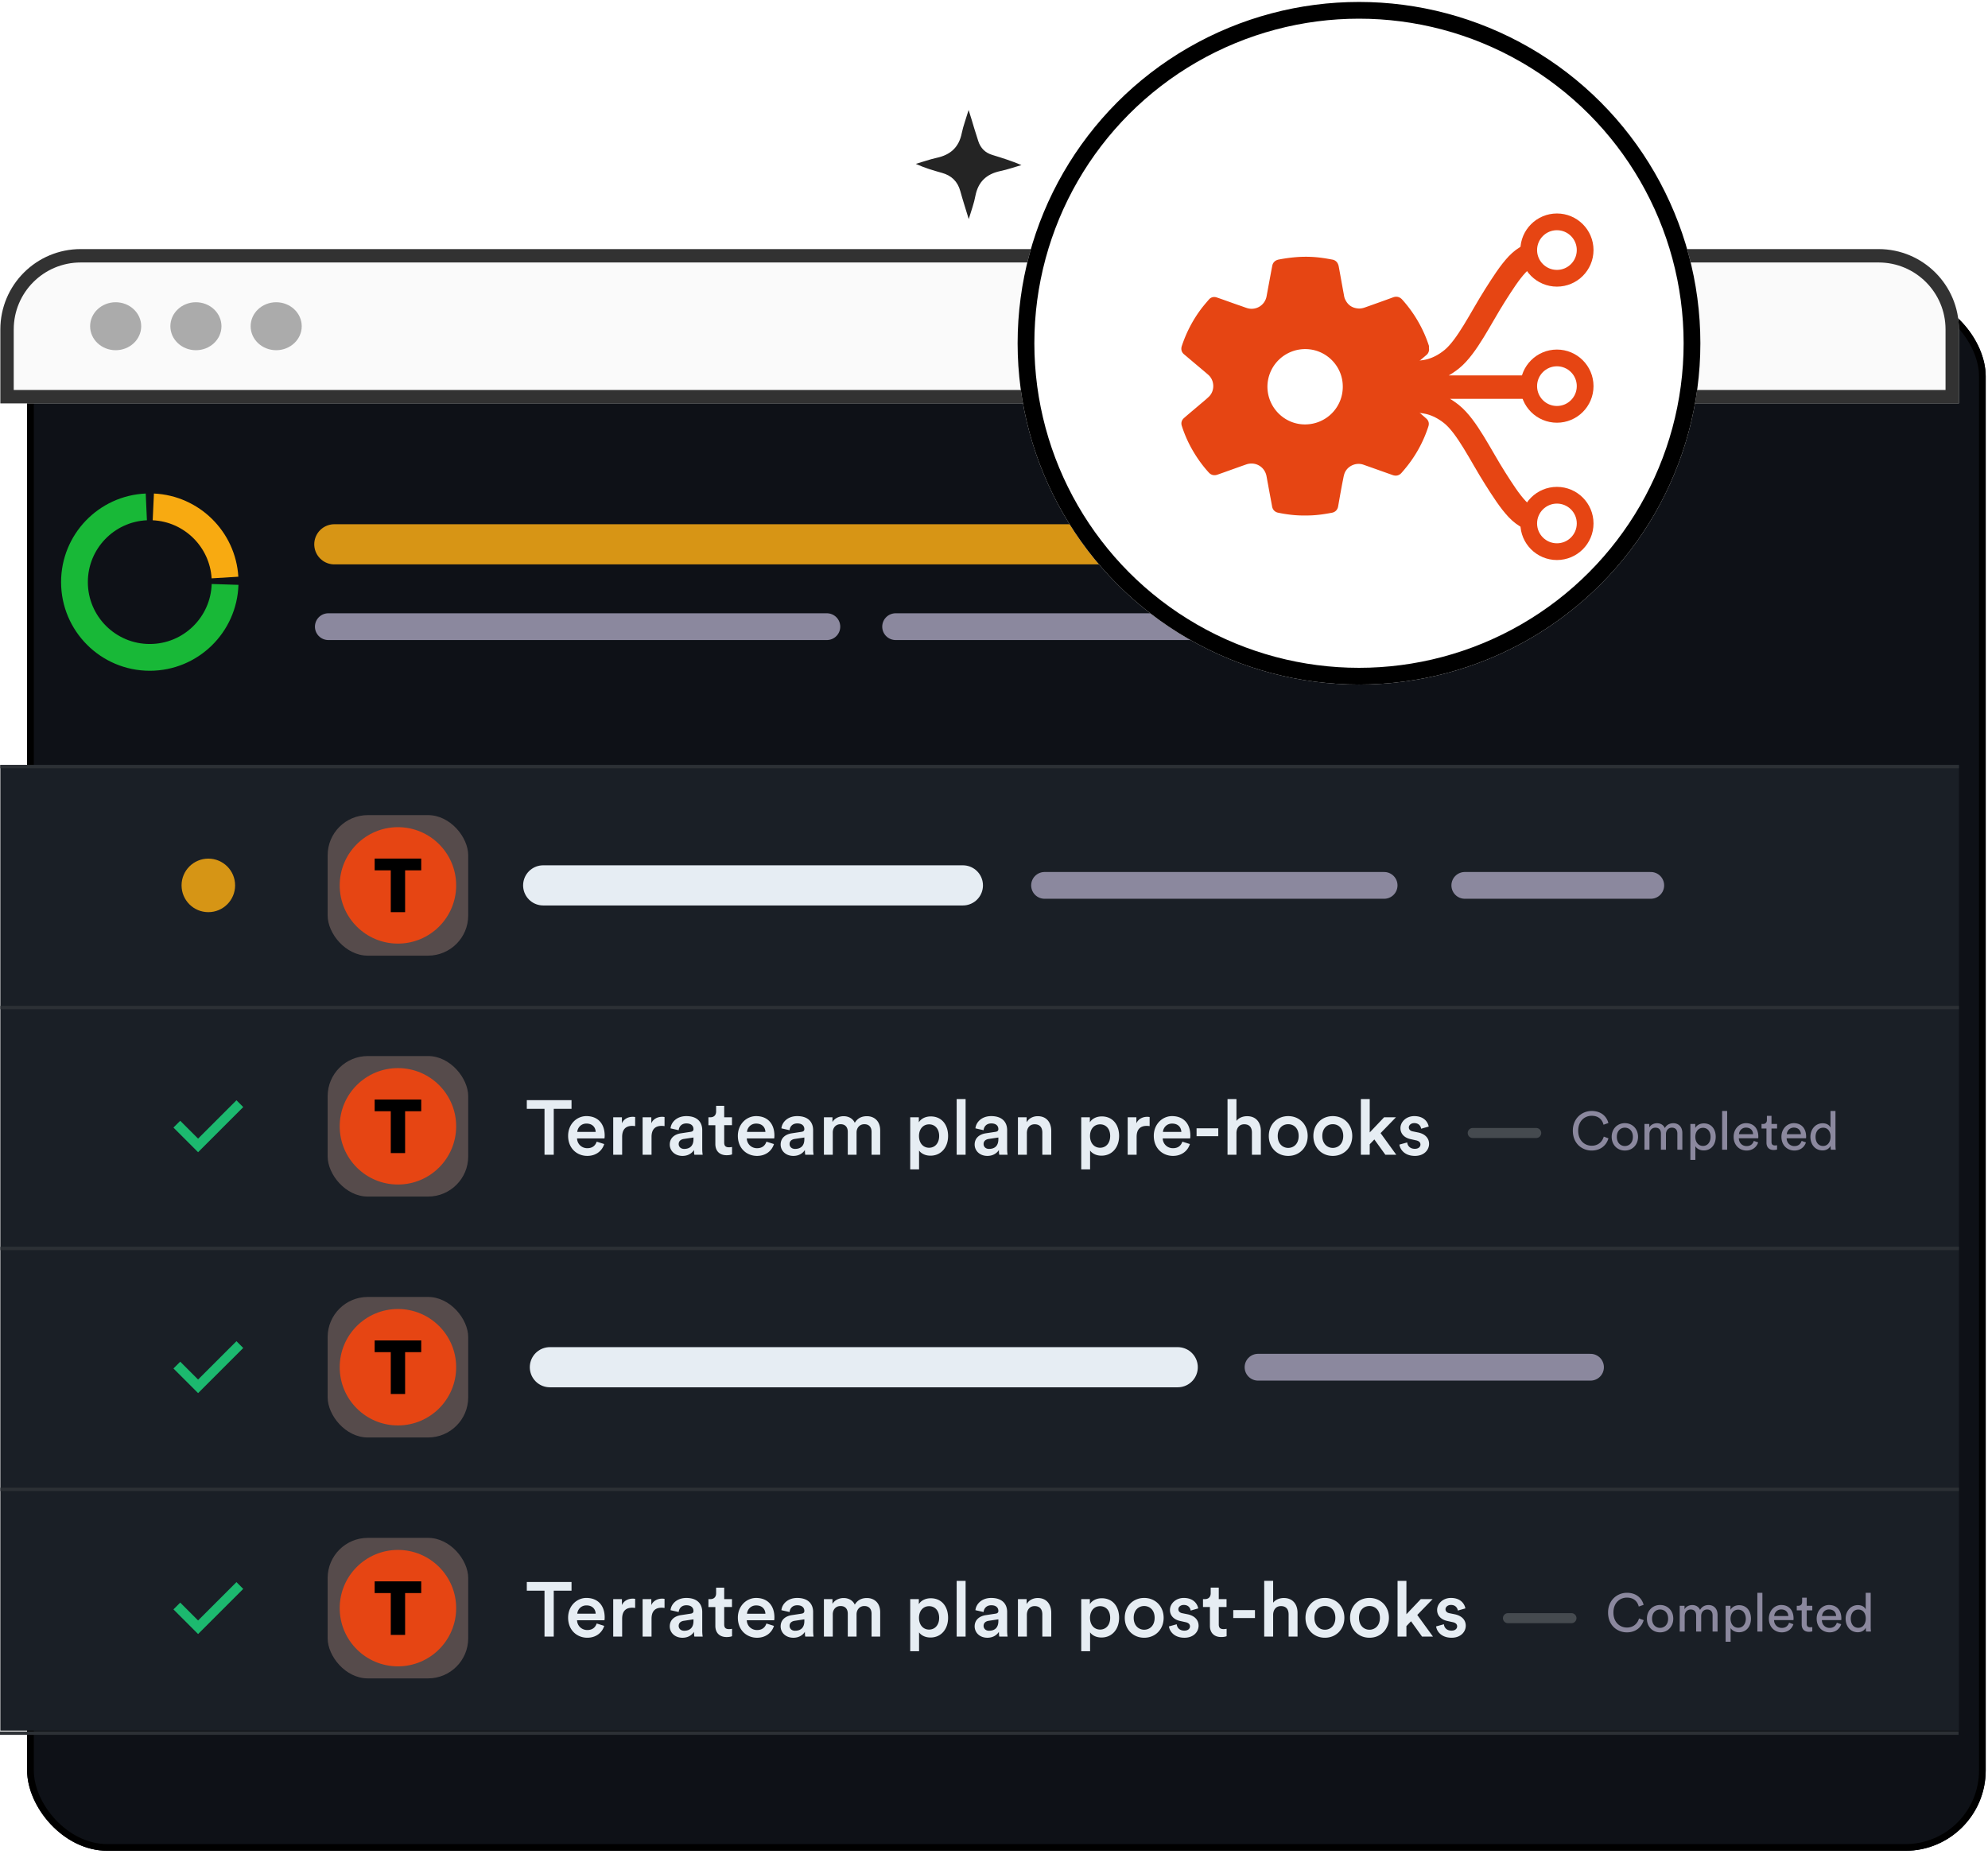 <svg xmlns="http://www.w3.org/2000/svg" width="594" height="554" fill="none"><g filter="url(#a)"><rect width="585.21" height="464.699" x=".104" y="80.424" fill="#0E1117" rx="24"/><rect width="583.21" height="462.699" x="1.104" y="81.424" stroke="#000" stroke-width="2" rx="23"/></g><path fill="#1A1F26" d="M.104 228.604h585.21v288.6H.104z"/><path fill="#FAFAFA" d="M.104 98.443c0-13.255 10.745-24 24-24h537.209c13.255 0 24 10.745 24 24v22.107H.103z"/><path stroke="#000" stroke-opacity=".8" stroke-width="4" d="M2.104 98.443c0-12.15 9.85-22 22-22h537.209c12.151 0 22 9.85 22 22v20.107H2.103z"/><ellipse cx="34.558" cy="97.496" fill="#363636" fill-opacity=".4" rx="7.631" ry="7.166"/><ellipse cx="58.539" cy="97.496" fill="#363636" fill-opacity=".4" rx="7.631" ry="7.166"/><ellipse cx="82.523" cy="97.496" fill="#363636" fill-opacity=".4" rx="7.631" ry="7.166"/><path stroke="#18B837" stroke-miterlimit="10" stroke-width="8" d="M43.72 151.491c-11.946.53-21.47 10.387-21.47 22.473 0 12.419 10.08 22.5 22.5 22.5 12.197 0 22.11-9.691 22.5-21.804"/><path stroke="#F8AA11" stroke-miterlimit="10" stroke-width="8" d="M45.809 151.491c11.472.53 20.717 9.663 21.414 21.108"/><path stroke="#D79515" stroke-linecap="round" stroke-width="12" d="M99.897 162.672H345.33m24.002 0h92.193"/><path stroke="#8B889E" stroke-linecap="round" stroke-width="8" d="M98.1 187.283h148.96m20.544 0h117.902"/><path stroke="#2C3035" d="M585.312 229.104H.103m585.209 72H.103m585.209 72H.103"/><path stroke="#454A4F" stroke-linecap="round" stroke-width="3" d="M440.039 338.605h18.972m-8.445 144.998h18.972"/><path stroke="#2C3035" d="M585.312 445.104H.103m585.106 72.87H-.001"/><rect width="42" height="42" x="97.898" y="243.604" fill="#564B4B" rx="12"/><circle cx="118.9" cy="264.605" r="17.398" fill="#E64513"/><path fill="#000" d="M111.947 260.102V256.6h13.912v3.502h-4.814v12.505h-4.283v-12.505z"/><rect width="42" height="42" x="97.898" y="315.605" fill="#564B4B" rx="12"/><circle cx="118.9" cy="336.606" r="17.398" fill="#E64513"/><path fill="#000" d="M111.947 332.103v-3.502h13.912v3.502h-4.814v12.505h-4.283v-12.505z"/><rect width="42" height="42" x="97.898" y="387.604" fill="#564B4B" rx="12"/><circle cx="118.9" cy="408.605" r="17.398" fill="#E64513"/><path fill="#000" d="M111.947 404.102V400.6h13.912v3.502h-4.814v12.505h-4.283v-12.505z"/><rect width="42" height="42" x="97.898" y="459.604" fill="#564B4B" rx="12"/><circle cx="118.9" cy="480.605" r="17.398" fill="#E64513"/><path fill="#000" d="M111.947 476.102V472.6h13.912v3.502h-4.814v12.505h-4.283v-12.505z"/><path stroke="#E6EDF3" stroke-linecap="round" stroke-width="12" d="M162.301 264.604h125.401m-123.401 144h187.593"/><path stroke="#8B889E" stroke-linecap="round" stroke-width="8" d="M312.105 264.604h101.461m-37.675 144h99.343m-37.56-144h55.563"/><circle cx="62.25" cy="264.604" r="8" fill="#D69515"/><path fill="#E6EDF3" d="m418.143 342.069 2.323-.644c.092 1.012.851 1.909 2.277 1.909 1.104 0 1.679-.598 1.679-1.288 0-.598-.414-1.058-1.311-1.242l-1.656-.368c-1.978-.437-3.013-1.725-3.013-3.266 0-1.955 1.794-3.611 4.117-3.611 3.128 0 4.14 2.024 4.324 3.128l-2.254.644c-.092-.644-.575-1.679-2.07-1.679-.943 0-1.61.598-1.61 1.288 0 .598.437 1.035 1.127 1.173l1.702.345c2.116.46 3.22 1.748 3.22 3.404 0 1.702-1.38 3.588-4.232 3.588-3.243 0-4.485-2.116-4.623-3.381m-1.034-8.165-4.6 4.738 4.692 6.463h-3.266l-3.289-4.577-1.38 1.449v3.128h-2.645v-16.652h2.645v9.982l4.301-4.531zm-18.885 9.154c1.656 0 3.128-1.219 3.128-3.565 0-2.323-1.472-3.519-3.128-3.519-1.633 0-3.128 1.196-3.128 3.519s1.495 3.565 3.128 3.565m0-9.499c3.358 0 5.819 2.507 5.819 5.934 0 3.45-2.461 5.957-5.819 5.957-3.335 0-5.796-2.507-5.796-5.957 0-3.427 2.461-5.934 5.796-5.934m-13.319 9.499c1.656 0 3.128-1.219 3.128-3.565 0-2.323-1.472-3.519-3.128-3.519-1.633 0-3.128 1.196-3.128 3.519s1.495 3.565 3.128 3.565m0-9.499c3.358 0 5.819 2.507 5.819 5.934 0 3.45-2.461 5.957-5.819 5.957-3.335 0-5.796-2.507-5.796-5.957 0-3.427 2.461-5.934 5.796-5.934m-15.462 4.968v6.578h-2.668v-16.652h2.668v6.532c.759-.989 2.024-1.403 3.197-1.403 2.76 0 4.094 1.978 4.094 4.439v7.084h-2.668v-6.624c0-1.38-.621-2.484-2.3-2.484-1.472 0-2.277 1.104-2.323 2.53m-5.43 1.035h-6.486v-2.369h6.486zm-16.532-1.288h5.497c-.046-1.311-.92-2.484-2.76-2.484-1.679 0-2.645 1.288-2.737 2.484m5.796 2.921 2.254.713c-.598 1.955-2.369 3.542-5.06 3.542-3.036 0-5.727-2.208-5.727-6.003 0-3.542 2.622-5.888 5.451-5.888 3.45 0 5.474 2.277 5.474 5.819 0 .437-.046.805-.069.851h-8.188c.069 1.702 1.403 2.921 3.059 2.921 1.61 0 2.438-.851 2.806-1.955m-9.775-7.36v2.714a6 6 0 0 0-.874-.069c-2.07 0-3.013 1.196-3.013 3.289v5.336h-2.668v-11.201h2.599v1.794c.529-1.219 1.771-1.932 3.243-1.932.322 0 .598.046.713.069m-17.791 15.64h-2.645v-15.571h2.576v1.518c.552-.966 1.84-1.771 3.565-1.771 3.312 0 5.175 2.53 5.175 5.842 0 3.358-2.047 5.888-5.267 5.888-1.61 0-2.829-.69-3.404-1.541zm6.003-9.982c0-2.093-1.219-3.473-3.013-3.473-1.748 0-3.013 1.38-3.013 3.473 0 2.139 1.265 3.519 3.013 3.519 1.771 0 3.013-1.38 3.013-3.519m-24.892-.851v6.463h-2.668v-11.201h2.599v1.495c.736-1.288 2.07-1.817 3.312-1.817 2.737 0 4.048 1.978 4.048 4.439v7.084h-2.668v-6.624c0-1.38-.621-2.484-2.3-2.484-1.518 0-2.323 1.173-2.323 2.645m-15.599 3.427c0-2.001 1.472-3.105 3.381-3.381l2.875-.437c.644-.092.828-.414.828-.805 0-.943-.644-1.702-2.116-1.702-1.403 0-2.185.897-2.3 2.024l-2.438-.552c.207-1.932 1.955-3.657 4.715-3.657 3.45 0 4.761 1.955 4.761 4.186v5.566c0 1.012.115 1.679.138 1.794h-2.484c-.023-.069-.115-.529-.115-1.426-.529.851-1.633 1.771-3.45 1.771-2.346 0-3.795-1.61-3.795-3.381m4.301 1.288c1.495 0 2.783-.713 2.783-2.898v-.506l-2.921.437c-.828.138-1.495.598-1.495 1.518 0 .759.575 1.449 1.633 1.449m-7.006 1.748h-2.668v-16.652h2.668zm-13.904 4.37h-2.645v-15.571h2.576v1.518c.552-.966 1.84-1.771 3.565-1.771 3.312 0 5.175 2.53 5.175 5.842 0 3.358-2.047 5.888-5.267 5.888-1.61 0-2.829-.69-3.404-1.541zm6.003-9.982c0-2.093-1.219-3.473-3.013-3.473-1.748 0-3.013 1.38-3.013 3.473 0 2.139 1.265 3.519 3.013 3.519 1.771 0 3.013-1.38 3.013-3.519m-31.788 5.612h-2.645v-11.201h2.553v1.426c.644-1.15 2.047-1.748 3.312-1.748 1.472 0 2.76.667 3.358 1.978.874-1.472 2.185-1.978 3.634-1.978 2.024 0 3.956 1.288 3.956 4.255v7.268h-2.576v-6.831c0-1.311-.667-2.3-2.162-2.3-1.403 0-2.323 1.104-2.323 2.484v6.647h-2.622v-6.831c0-1.288-.644-2.3-2.162-2.3-1.426 0-2.323 1.058-2.323 2.484zm-15.577-3.036c0-2.001 1.472-3.105 3.381-3.381l2.875-.437c.644-.092.828-.414.828-.805 0-.943-.644-1.702-2.116-1.702-1.403 0-2.185.897-2.3 2.024l-2.438-.552c.207-1.932 1.955-3.657 4.715-3.657 3.45 0 4.761 1.955 4.761 4.186v5.566c0 1.012.115 1.679.138 1.794h-2.484c-.023-.069-.115-.529-.115-1.426-.529.851-1.633 1.771-3.45 1.771-2.346 0-3.795-1.61-3.795-3.381m4.301 1.288c1.495 0 2.783-.713 2.783-2.898v-.506l-2.921.437c-.828.138-1.495.598-1.495 1.518 0 .759.575 1.449 1.633 1.449m-14.349-5.083h5.497c-.046-1.311-.92-2.484-2.76-2.484-1.679 0-2.645 1.288-2.737 2.484m5.796 2.921 2.254.713c-.598 1.955-2.369 3.542-5.06 3.542-3.036 0-5.727-2.208-5.727-6.003 0-3.542 2.622-5.888 5.451-5.888 3.45 0 5.474 2.277 5.474 5.819 0 .437-.046.805-.069.851h-8.188c.069 1.702 1.403 2.921 3.059 2.921 1.61 0 2.438-.851 2.806-1.955m-12.611-10.718v3.427h2.323v2.369h-2.323v5.198c0 .989.437 1.403 1.426 1.403.368 0 .805-.069.92-.092v2.208c-.161.069-.667.253-1.633.253-2.07 0-3.358-1.242-3.358-3.335v-5.635h-2.07v-2.369h.575c1.196 0 1.725-.759 1.725-1.748v-1.679zm-16.268 11.592c0-2.001 1.472-3.105 3.381-3.381l2.875-.437c.644-.092.828-.414.828-.805 0-.943-.644-1.702-2.116-1.702-1.403 0-2.185.897-2.3 2.024l-2.438-.552c.207-1.932 1.955-3.657 4.715-3.657 3.45 0 4.761 1.955 4.761 4.186v5.566c0 1.012.115 1.679.138 1.794h-2.484c-.023-.069-.115-.529-.115-1.426-.529.851-1.633 1.771-3.45 1.771-2.346 0-3.795-1.61-3.795-3.381m4.301 1.288c1.495 0 2.783-.713 2.783-2.898v-.506l-2.921.437c-.828.138-1.495.598-1.495 1.518 0 .759.575 1.449 1.633 1.449m-5.859-9.522v2.714a6 6 0 0 0-.874-.069c-2.07 0-3.013 1.196-3.013 3.289v5.336h-2.668v-11.201h2.599v1.794c.529-1.219 1.771-1.932 3.243-1.932.322 0 .598.046.713.069m-8.783 0v2.714a6 6 0 0 0-.874-.069c-2.07 0-3.013 1.196-3.013 3.289v5.336h-2.668v-11.201h2.599v1.794c.529-1.219 1.771-1.932 3.243-1.932.322 0 .598.046.713.069m-17.293 4.439h5.497c-.046-1.311-.92-2.484-2.76-2.484-1.679 0-2.645 1.288-2.737 2.484m5.796 2.921 2.254.713c-.598 1.955-2.369 3.542-5.06 3.542-3.036 0-5.727-2.208-5.727-6.003 0-3.542 2.622-5.888 5.451-5.888 3.45 0 5.474 2.277 5.474 5.819 0 .437-.046.805-.069.851h-8.188c.069 1.702 1.403 2.921 3.059 2.921 1.61 0 2.438-.851 2.806-1.955m-7.514-9.798h-5.313v13.708h-2.76v-13.708h-5.29v-2.599h13.363zm258.335 154.67 2.323-.644c.092 1.012.851 1.909 2.277 1.909 1.104 0 1.679-.598 1.679-1.288 0-.598-.414-1.058-1.311-1.242l-1.656-.368c-1.978-.437-3.013-1.725-3.013-3.266 0-1.955 1.794-3.611 4.117-3.611 3.128 0 4.14 2.024 4.324 3.128l-2.254.644c-.092-.644-.575-1.679-2.07-1.679-.943 0-1.61.598-1.61 1.288 0 .598.437 1.035 1.127 1.173l1.702.345c2.116.46 3.22 1.748 3.22 3.404 0 1.702-1.38 3.588-4.232 3.588-3.243 0-4.485-2.116-4.623-3.381m-1.034-8.165-4.6 4.738 4.692 6.463h-3.266l-3.289-4.577-1.38 1.449v3.128h-2.645v-16.652h2.645v9.982l4.301-4.531zm-18.885 9.154c1.656 0 3.128-1.219 3.128-3.565 0-2.323-1.472-3.519-3.128-3.519-1.633 0-3.128 1.196-3.128 3.519s1.495 3.565 3.128 3.565m0-9.499c3.358 0 5.819 2.507 5.819 5.934 0 3.45-2.461 5.957-5.819 5.957-3.335 0-5.796-2.507-5.796-5.957 0-3.427 2.461-5.934 5.796-5.934m-13.319 9.499c1.656 0 3.128-1.219 3.128-3.565 0-2.323-1.472-3.519-3.128-3.519-1.633 0-3.128 1.196-3.128 3.519s1.495 3.565 3.128 3.565m0-9.499c3.358 0 5.819 2.507 5.819 5.934 0 3.45-2.461 5.957-5.819 5.957-3.335 0-5.796-2.507-5.796-5.957 0-3.427 2.461-5.934 5.796-5.934m-15.462 4.968v6.578h-2.668v-16.652h2.668v6.532c.759-.989 2.024-1.403 3.197-1.403 2.76 0 4.094 1.978 4.094 4.439v7.084h-2.668v-6.624c0-1.38-.621-2.484-2.3-2.484-1.472 0-2.277 1.104-2.323 2.53m-5.43 1.035h-6.486v-2.369h6.486zm-10.814-9.085v3.427h2.323v2.369h-2.323v5.198c0 .989.437 1.403 1.426 1.403.368 0 .805-.069.92-.092v2.208c-.161.069-.667.253-1.633.253-2.07 0-3.358-1.242-3.358-3.335v-5.635h-2.07v-2.369h.575c1.196 0 1.725-.759 1.725-1.748v-1.679zm-14.883 11.592 2.323-.644c.092 1.012.851 1.909 2.277 1.909 1.104 0 1.679-.598 1.679-1.288 0-.598-.414-1.058-1.311-1.242l-1.656-.368c-1.978-.437-3.013-1.725-3.013-3.266 0-1.955 1.794-3.611 4.117-3.611 3.128 0 4.14 2.024 4.324 3.128l-2.254.644c-.092-.644-.575-1.679-2.07-1.679-.943 0-1.61.598-1.61 1.288 0 .598.437 1.035 1.127 1.173l1.702.345c2.116.46 3.22 1.748 3.22 3.404 0 1.702-1.38 3.588-4.232 3.588-3.243 0-4.485-2.116-4.623-3.381m-7.407.989c1.656 0 3.128-1.219 3.128-3.565 0-2.323-1.472-3.519-3.128-3.519-1.633 0-3.128 1.196-3.128 3.519s1.495 3.565 3.128 3.565m0-9.499c3.358 0 5.819 2.507 5.819 5.934 0 3.45-2.461 5.957-5.819 5.957-3.335 0-5.796-2.507-5.796-5.957 0-3.427 2.461-5.934 5.796-5.934m-16.159 15.916h-2.645v-15.571h2.576v1.518c.552-.966 1.84-1.771 3.565-1.771 3.312 0 5.175 2.53 5.175 5.842 0 3.358-2.047 5.888-5.267 5.888-1.61 0-2.829-.69-3.404-1.541zm6.003-9.982c0-2.093-1.219-3.473-3.013-3.473-1.748 0-3.013 1.38-3.013 3.473 0 2.139 1.265 3.519 3.013 3.519 1.771 0 3.013-1.38 3.013-3.519m-24.892-.851v6.463h-2.668v-11.201h2.599v1.495c.736-1.288 2.07-1.817 3.312-1.817 2.737 0 4.048 1.978 4.048 4.439v7.084h-2.668v-6.624c0-1.38-.621-2.484-2.3-2.484-1.518 0-2.323 1.173-2.323 2.645m-15.599 3.427c0-2.001 1.472-3.105 3.381-3.381l2.875-.437c.644-.092.828-.414.828-.805 0-.943-.644-1.702-2.116-1.702-1.403 0-2.185.897-2.3 2.024l-2.438-.552c.207-1.932 1.955-3.657 4.715-3.657 3.45 0 4.761 1.955 4.761 4.186v5.566c0 1.012.115 1.679.138 1.794h-2.484c-.023-.069-.115-.529-.115-1.426-.529.851-1.633 1.771-3.45 1.771-2.346 0-3.795-1.61-3.795-3.381m4.301 1.288c1.495 0 2.783-.713 2.783-2.898v-.506l-2.921.437c-.828.138-1.495.598-1.495 1.518 0 .759.575 1.449 1.633 1.449m-7.006 1.748h-2.668v-16.652h2.668zm-13.904 4.37h-2.645v-15.571h2.576v1.518c.552-.966 1.84-1.771 3.565-1.771 3.312 0 5.175 2.53 5.175 5.842 0 3.358-2.047 5.888-5.267 5.888-1.61 0-2.829-.69-3.404-1.541zm6.003-9.982c0-2.093-1.219-3.473-3.013-3.473-1.748 0-3.013 1.38-3.013 3.473 0 2.139 1.265 3.519 3.013 3.519 1.771 0 3.013-1.38 3.013-3.519m-31.788 5.612h-2.645v-11.201h2.553v1.426c.644-1.15 2.047-1.748 3.312-1.748 1.472 0 2.76.667 3.358 1.978.874-1.472 2.185-1.978 3.634-1.978 2.024 0 3.956 1.288 3.956 4.255v7.268h-2.576v-6.831c0-1.311-.667-2.3-2.162-2.3-1.403 0-2.323 1.104-2.323 2.484v6.647h-2.622v-6.831c0-1.288-.644-2.3-2.162-2.3-1.426 0-2.323 1.058-2.323 2.484zm-15.577-3.036c0-2.001 1.472-3.105 3.381-3.381l2.875-.437c.644-.092.828-.414.828-.805 0-.943-.644-1.702-2.116-1.702-1.403 0-2.185.897-2.3 2.024l-2.438-.552c.207-1.932 1.955-3.657 4.715-3.657 3.45 0 4.761 1.955 4.761 4.186v5.566c0 1.012.115 1.679.138 1.794h-2.484c-.023-.069-.115-.529-.115-1.426-.529.851-1.633 1.771-3.45 1.771-2.346 0-3.795-1.61-3.795-3.381m4.301 1.288c1.495 0 2.783-.713 2.783-2.898v-.506l-2.921.437c-.828.138-1.495.598-1.495 1.518 0 .759.575 1.449 1.633 1.449m-14.349-5.083h5.497c-.046-1.311-.92-2.484-2.76-2.484-1.679 0-2.645 1.288-2.737 2.484m5.796 2.921 2.254.713c-.598 1.955-2.369 3.542-5.06 3.542-3.036 0-5.727-2.208-5.727-6.003 0-3.542 2.622-5.888 5.451-5.888 3.45 0 5.474 2.277 5.474 5.819 0 .437-.046.805-.069.851h-8.188c.069 1.702 1.403 2.921 3.059 2.921 1.61 0 2.438-.851 2.806-1.955m-12.611-10.718v3.427h2.323v2.369h-2.323v5.198c0 .989.437 1.403 1.426 1.403.368 0 .805-.069.92-.092v2.208c-.161.069-.667.253-1.633.253-2.07 0-3.358-1.242-3.358-3.335v-5.635h-2.07v-2.369h.575c1.196 0 1.725-.759 1.725-1.748v-1.679zm-16.268 11.592c0-2.001 1.472-3.105 3.381-3.381l2.875-.437c.644-.092.828-.414.828-.805 0-.943-.644-1.702-2.116-1.702-1.403 0-2.185.897-2.3 2.024l-2.438-.552c.207-1.932 1.955-3.657 4.715-3.657 3.45 0 4.761 1.955 4.761 4.186v5.566c0 1.012.115 1.679.138 1.794h-2.484c-.023-.069-.115-.529-.115-1.426-.529.851-1.633 1.771-3.45 1.771-2.346 0-3.795-1.61-3.795-3.381m4.301 1.288c1.495 0 2.783-.713 2.783-2.898v-.506l-2.921.437c-.828.138-1.495.598-1.495 1.518 0 .759.575 1.449 1.633 1.449m-5.859-9.522v2.714a6 6 0 0 0-.874-.069c-2.07 0-3.013 1.196-3.013 3.289v5.336h-2.668v-11.201h2.599v1.794c.529-1.219 1.771-1.932 3.243-1.932.322 0 .598.046.713.069m-8.783 0v2.714a6 6 0 0 0-.874-.069c-2.07 0-3.013 1.196-3.013 3.289v5.336h-2.668v-11.201h2.599v1.794c.529-1.219 1.771-1.932 3.243-1.932.322 0 .598.046.713.069m-17.293 4.439h5.497c-.046-1.311-.92-2.484-2.76-2.484-1.679 0-2.645 1.288-2.737 2.484m5.796 2.921 2.254.713c-.598 1.955-2.369 3.542-5.06 3.542-3.036 0-5.727-2.208-5.727-6.003 0-3.542 2.622-5.888 5.451-5.888 3.45 0 5.474 2.277 5.474 5.819 0 .437-.046.805-.069.851h-8.188c.069 1.702 1.403 2.921 3.059 2.921 1.61 0 2.438-.851 2.806-1.955m-7.514-9.798h-5.313v13.708h-2.76v-13.708h-5.29v-2.599h13.363z"/><path fill="#8B889E" d="M542.474 339.733c0 1.584.815 2.752 2.255 2.752 1.376 0 2.224-1.2 2.224-2.784s-.832-2.672-2.208-2.672-2.271 1.12-2.271 2.704m4.495 2.832v-.128c-.368.736-1.183 1.376-2.383 1.376-2.256 0-3.648-1.792-3.648-4.08 0-2.176 1.472-4.032 3.648-4.032 1.36 0 2.095.672 2.352 1.296v-4.976h1.487v10.16c0 .736.065 1.296.081 1.424h-1.457a6.5 6.5 0 0 1-.08-1.04m-13.088-3.6h4.208c-.032-1.104-.752-1.968-2.112-1.968-1.264 0-2.032.976-2.096 1.968m4.432 2 1.296.448c-.432 1.36-1.664 2.432-3.456 2.432-2.064 0-3.872-1.504-3.872-4.112 0-2.416 1.744-4.064 3.68-4.064 2.368 0 3.696 1.632 3.696 4.032 0 .192-.016.384-.032.48h-5.792c.032 1.376 1.024 2.336 2.32 2.336 1.248 0 1.872-.688 2.16-1.552m-9.001-7.488v2.432h1.664v1.36h-1.664v4c0 .704.288 1.056 1.072 1.056.192 0 .464-.032.592-.064v1.28c-.128.048-.512.144-1.024.144-1.312 0-2.144-.8-2.144-2.192v-4.224h-1.472v-1.36h.416c.832 0 1.184-.512 1.184-1.184v-1.248zm-9.712 5.488h4.208c-.032-1.104-.752-1.968-2.112-1.968-1.264 0-2.032.976-2.096 1.968m4.432 2 1.296.448c-.432 1.36-1.664 2.432-3.456 2.432-2.064 0-3.872-1.504-3.872-4.112 0-2.416 1.744-4.064 3.68-4.064 2.368 0 3.696 1.632 3.696 4.032 0 .192-.016.384-.032.48h-5.792c.032 1.376 1.024 2.336 2.32 2.336 1.248 0 1.872-.688 2.16-1.552m-7.965 2.64h-1.505v-11.584h1.505zm-9.501 3.04h-1.488v-10.736h1.456v1.2c.416-.768 1.328-1.376 2.576-1.376 2.304 0 3.536 1.776 3.536 4.016 0 2.288-1.328 4.064-3.584 4.064-1.184 0-2.08-.56-2.496-1.248zm4.544-6.896c0-1.536-.864-2.688-2.272-2.688-1.376 0-2.288 1.152-2.288 2.688 0 1.584.912 2.72 2.288 2.72 1.392 0 2.272-1.136 2.272-2.72m-18.263 3.856h-1.488v-7.696h1.44v1.024c.48-.848 1.44-1.248 2.336-1.248.96 0 1.888.464 2.304 1.456.608-1.104 1.6-1.456 2.576-1.456 1.344 0 2.656.912 2.656 2.928v4.992h-1.488v-4.832c0-1.008-.496-1.76-1.632-1.76-1.056 0-1.776.832-1.776 1.936v4.656h-1.504v-4.832c0-.992-.48-1.76-1.632-1.76-1.072 0-1.792.8-1.792 1.952zm-7.349-1.104c1.281 0 2.4-.96 2.4-2.752 0-1.776-1.119-2.736-2.4-2.736s-2.399.96-2.399 2.736c0 1.792 1.119 2.752 2.399 2.752m0-6.832c2.304 0 3.937 1.744 3.937 4.08 0 2.352-1.633 4.096-3.937 4.096s-3.936-1.744-3.936-4.096c0-2.336 1.632-4.08 3.936-4.08m-9.911 8.176c-2.928 0-5.632-2.128-5.632-5.92s2.816-5.904 5.632-5.904c2.592 0 4.416 1.408 4.992 3.6l-1.456.512c-.432-1.712-1.68-2.672-3.536-2.672-2.064 0-4.032 1.504-4.032 4.464s1.968 4.48 4.032 4.48c1.936 0 3.152-1.168 3.616-2.72l1.392.512c-.608 2.128-2.4 3.648-5.008 3.648m77.414 139.886c0 1.584.816 2.752 2.256 2.752 1.376 0 2.224-1.2 2.224-2.784s-.832-2.672-2.208-2.672-2.272 1.12-2.272 2.704m4.496 2.832v-.128c-.368.736-1.184 1.376-2.384 1.376-2.256 0-3.648-1.792-3.648-4.08 0-2.176 1.472-4.032 3.648-4.032 1.36 0 2.096.672 2.352 1.296v-4.976h1.488v10.16c0 .736.064 1.296.08 1.424h-1.456a6.5 6.5 0 0 1-.08-1.04m-13.088-3.6h4.208c-.032-1.104-.752-1.968-2.112-1.968-1.264 0-2.032.976-2.096 1.968m4.432 2 1.296.448c-.432 1.36-1.664 2.432-3.456 2.432-2.064 0-3.872-1.504-3.872-4.112 0-2.416 1.744-4.064 3.68-4.064 2.368 0 3.696 1.632 3.696 4.032 0 .192-.016.384-.032.48h-5.792c.032 1.376 1.024 2.336 2.32 2.336 1.248 0 1.872-.688 2.16-1.552m-9.002-7.488v2.432h1.664v1.36h-1.664v4c0 .704.288 1.056 1.072 1.056.192 0 .464-.032.592-.064v1.28c-.128.048-.512.144-1.024.144-1.312 0-2.144-.8-2.144-2.192v-4.224h-1.472v-1.36h.416c.832 0 1.184-.512 1.184-1.184v-1.248zm-9.712 5.488h4.208c-.032-1.104-.752-1.968-2.112-1.968-1.264 0-2.032.976-2.096 1.968m4.432 2 1.296.448c-.432 1.36-1.664 2.432-3.456 2.432-2.064 0-3.872-1.504-3.872-4.112 0-2.416 1.744-4.064 3.68-4.064 2.368 0 3.696 1.632 3.696 4.032 0 .192-.016.384-.032.48h-5.792c.032 1.376 1.024 2.336 2.32 2.336 1.248 0 1.872-.688 2.16-1.552m-7.965 2.64h-1.504v-11.584h1.504zm-9.501 3.04h-1.488v-10.736h1.456v1.2c.416-.768 1.328-1.376 2.576-1.376 2.304 0 3.536 1.776 3.536 4.016 0 2.288-1.328 4.064-3.584 4.064-1.184 0-2.08-.56-2.496-1.248zm4.544-6.896c0-1.536-.864-2.688-2.272-2.688-1.376 0-2.288 1.152-2.288 2.688 0 1.584.912 2.72 2.288 2.72 1.392 0 2.272-1.136 2.272-2.72m-18.262 3.856h-1.488v-7.696h1.44v1.024c.48-.848 1.44-1.248 2.336-1.248.96 0 1.888.464 2.304 1.456.608-1.104 1.6-1.456 2.576-1.456 1.344 0 2.656.912 2.656 2.928v4.992h-1.488v-4.832c0-1.008-.496-1.76-1.632-1.76-1.056 0-1.776.832-1.776 1.936v4.656h-1.504v-4.832c0-.992-.48-1.76-1.632-1.76-1.072 0-1.792.8-1.792 1.952zm-7.349-1.104c1.28 0 2.4-.96 2.4-2.752 0-1.776-1.12-2.736-2.4-2.736s-2.4.96-2.4 2.736c0 1.792 1.12 2.752 2.4 2.752m0-6.832c2.304 0 3.936 1.744 3.936 4.08 0 2.352-1.632 4.096-3.936 4.096s-3.936-1.744-3.936-4.096c0-2.336 1.632-4.08 3.936-4.08m-9.912 8.176c-2.928 0-5.632-2.128-5.632-5.92s2.816-5.904 5.632-5.904c2.592 0 4.416 1.408 4.992 3.6l-1.456.512c-.432-1.712-1.68-2.672-3.536-2.672-2.064 0-4.032 1.504-4.032 4.464s1.968 4.48 4.032 4.48c1.936 0 3.152-1.168 3.616-2.72l1.392.512c-.608 2.128-2.4 3.648-5.008 3.648"/><mask id="b" width="31" height="31" x="47" y="321" maskUnits="userSpaceOnUse" style="mask-type:alpha"><path fill="#D9D9D9" d="M47.25 321.605h30v30h-30z"/></mask><g mask="url(#b)"><path fill="#1CB96F" d="m59.188 344.344-7.364-7.364 2.028-2.028 5.336 5.336 11.462-11.461 2.027 2.028z"/></g><mask id="c" width="31" height="31" x="47" y="393" maskUnits="userSpaceOnUse" style="mask-type:alpha"><path fill="#D9D9D9" d="M47.25 393.606h30v30h-30z"/></mask><g mask="url(#c)"><path fill="#1CB96F" d="m59.188 416.345-7.364-7.364 2.028-2.028 5.336 5.336 11.462-11.461 2.027 2.028z"/></g><mask id="d" width="31" height="31" x="47" y="465" maskUnits="userSpaceOnUse" style="mask-type:alpha"><path fill="#D9D9D9" d="M47.25 465.607h30v30h-30z"/></mask><g mask="url(#d)"><path fill="#1CB96F" d="m59.188 488.346-7.364-7.364 2.028-2.028 5.336 5.336 11.462-11.461 2.027 2.028z"/></g><g filter="url(#e)"><circle cx="412.057" cy="115.584" r="102" fill="#fff"/><circle cx="412.057" cy="115.584" r="99.5" stroke="#000" stroke-width="5"/></g><path stroke="#E64513" stroke-miterlimit="10" stroke-width="7" d="M467.128 74.731h-1.157c-1.867 0-3.733.053-5.6.447-2.339.5-4.758 1.42-7.045 3.838-2.261 2.393-4.443 5.837-6.599 9.228-4.311 6.782-8.386 15.431-12.986 19.138-4.029 3.243-8.241 4.282-12.337 3.739m0 0c-.288-.038-7.115.134-7.781.151zm-7.975 9.064c-.122 0 6.692-.062 7.465-.062 4.255-.701 8.651.286 12.847 3.663 4.6 3.707 8.675 12.356 12.986 19.139 2.156 3.391 4.338 6.835 6.599 9.227 2.287 2.419 4.706 3.339 7.045 3.839 1.867.394 3.733.446 5.6.446h1.156m-55.42-40.747h55.421"/><circle cx="465.2" cy="74.731" r="8.431" fill="#fff" stroke="#E64513" stroke-width="5"/><circle cx="465.2" cy="115.4" r="8.431" fill="#fff" stroke="#E64513" stroke-width="5"/><circle cx="465.2" cy="156.437" r="8.431" fill="#fff" stroke="#E64513" stroke-width="5"/><path fill="#E64513" d="M427.002 104.283c0 .829-.305 1.44-.872 1.876-1.44 1.222-2.88 2.444-4.32 3.622-.96.829-1.964 1.614-2.924 2.487-1.92 1.702-1.92 4.844-.043 6.545 1.134 1.004 2.312 1.964 3.447 2.967 1.309 1.091 2.618 2.182 3.883 3.317.698.611.917 1.44.611 2.356a37.7 37.7 0 0 1-6.109 11.563 48 48 0 0 1-1.92 2.313c-.698.785-1.614 1.003-2.618.654l-5.89-2.094c-1.004-.349-1.964-.698-2.967-1.047-2.313-.742-4.931.567-5.629 2.879-.218.699-.306 1.44-.48 2.182-.48 2.487-.917 4.974-1.353 7.462-.174 1.003-.873 1.701-1.876 1.876-2.051.393-4.102.698-6.153.785-2.225.088-4.45.044-6.676-.261a39 39 0 0 1-3.141-.524c-1.004-.175-1.702-.873-1.877-1.876-.392-2.182-.829-4.407-1.221-6.633-.175-.872-.306-1.702-.48-2.574-.611-2.749-3.36-4.276-6.022-3.36-2.88 1.004-5.716 2.051-8.596 3.054-1.004.349-1.92.131-2.618-.654-2.182-2.4-4.014-5.062-5.542-7.942a37 37 0 0 1-2.487-5.934c-.305-.916-.087-1.745.655-2.4 1.44-1.265 2.923-2.487 4.407-3.752.96-.829 1.963-1.615 2.88-2.488 1.92-1.701 1.92-4.843.043-6.588-1.134-1.004-2.312-1.964-3.49-2.967-1.309-1.091-2.575-2.182-3.884-3.273-.698-.611-.916-1.44-.654-2.356 1.309-3.971 3.185-7.636 5.672-10.996.742-1.004 1.571-1.964 2.4-2.924.655-.785 1.527-1.003 2.487-.654 2.313.785 4.625 1.658 6.938 2.443.655.218 1.309.48 2.007.698a4.533 4.533 0 0 0 5.847-3.49l1.309-7.07c.131-.697.262-1.352.393-2.05.175-1.004.873-1.658 1.876-1.876a47 47 0 0 1 6.065-.786c2.4-.13 4.757-.043 7.157.306.959.13 1.876.305 2.836.48 1.047.174 1.701.916 1.92 2.007.523 2.793 1.003 5.585 1.527 8.378.087.523.174 1.09.436 1.57.786 1.659 2.095 2.531 3.927 2.662.655.044 1.309-.087 1.92-.305 2.836-1.004 5.673-2.007 8.509-3.055 1.004-.349 1.92-.087 2.618.655a38.5 38.5 0 0 1 5.934 8.727 37.4 37.4 0 0 1 2.095 5.149c0 .567 0 .785.043.916m-37.002.044a11.286 11.286 0 0 0-11.301 11.214c0 6.196 5.018 11.301 11.214 11.301 6.283 0 11.301-5.018 11.301-11.258.044-6.196-5.018-11.257-11.214-11.257"/><path fill="#242424" d="M289.453 65.48c-.959-3.157-1.798-5.714-2.517-8.352-.799-2.917-2.638-4.675-5.515-5.474-2.597-.72-5.155-1.479-7.792-2.678 2.078-.599 4.076-1.318 6.194-1.798 4.156-.879 6.713-3.157 7.552-7.432.44-2.118 1.239-4.196 2.038-6.874.68 2.158 1.199 3.797 1.679 5.475.399 1.279.799 2.517 1.199 3.796.679 2.118 2.078 3.517 4.195 4.156 2.878.88 5.795 1.798 8.712 3.037-2.118.6-4.196 1.359-6.354 1.798-4.076.88-6.553 3.157-7.393 7.353-.399 2.238-1.198 4.316-1.998 6.993"/><defs><filter id="a" width="593.209" height="472.699" x=".104" y="80.424" color-interpolation-filters="sRGB" filterUnits="userSpaceOnUse"><feFlood flood-opacity="0" result="BackgroundImageFix"/><feColorMatrix in="SourceAlpha" result="hardAlpha" values="0 0 0 0 0 0 0 0 0 0 0 0 0 0 0 0 0 0 127 0"/><feOffset dx="8" dy="8"/><feComposite in2="hardAlpha" operator="out"/><feColorMatrix values="0 0 0 0 0 0 0 0 0 0 0 0 0 0 0 0 0 0 0.25 0"/><feBlend in2="BackgroundImageFix" result="effect1_dropShadow_88_184"/><feBlend in="SourceGraphic" in2="effect1_dropShadow_88_184" result="shape"/></filter><filter id="e" width="210" height="217" x="304.057" y=".584" color-interpolation-filters="sRGB" filterUnits="userSpaceOnUse"><feFlood flood-opacity="0" result="BackgroundImageFix"/><feColorMatrix in="SourceAlpha" result="hardAlpha" values="0 0 0 0 0 0 0 0 0 0 0 0 0 0 0 0 0 0 127 0"/><feOffset dx="-6" dy="-13"/><feComposite in2="hardAlpha" operator="out"/><feColorMatrix values="0 0 0 0 0.055 0 0 0 0 0.067 0 0 0 0 0.09 0 0 0 0.3 0"/><feBlend in2="BackgroundImageFix" result="effect1_dropShadow_88_184"/><feBlend in="SourceGraphic" in2="effect1_dropShadow_88_184" result="shape"/></filter></defs></svg>